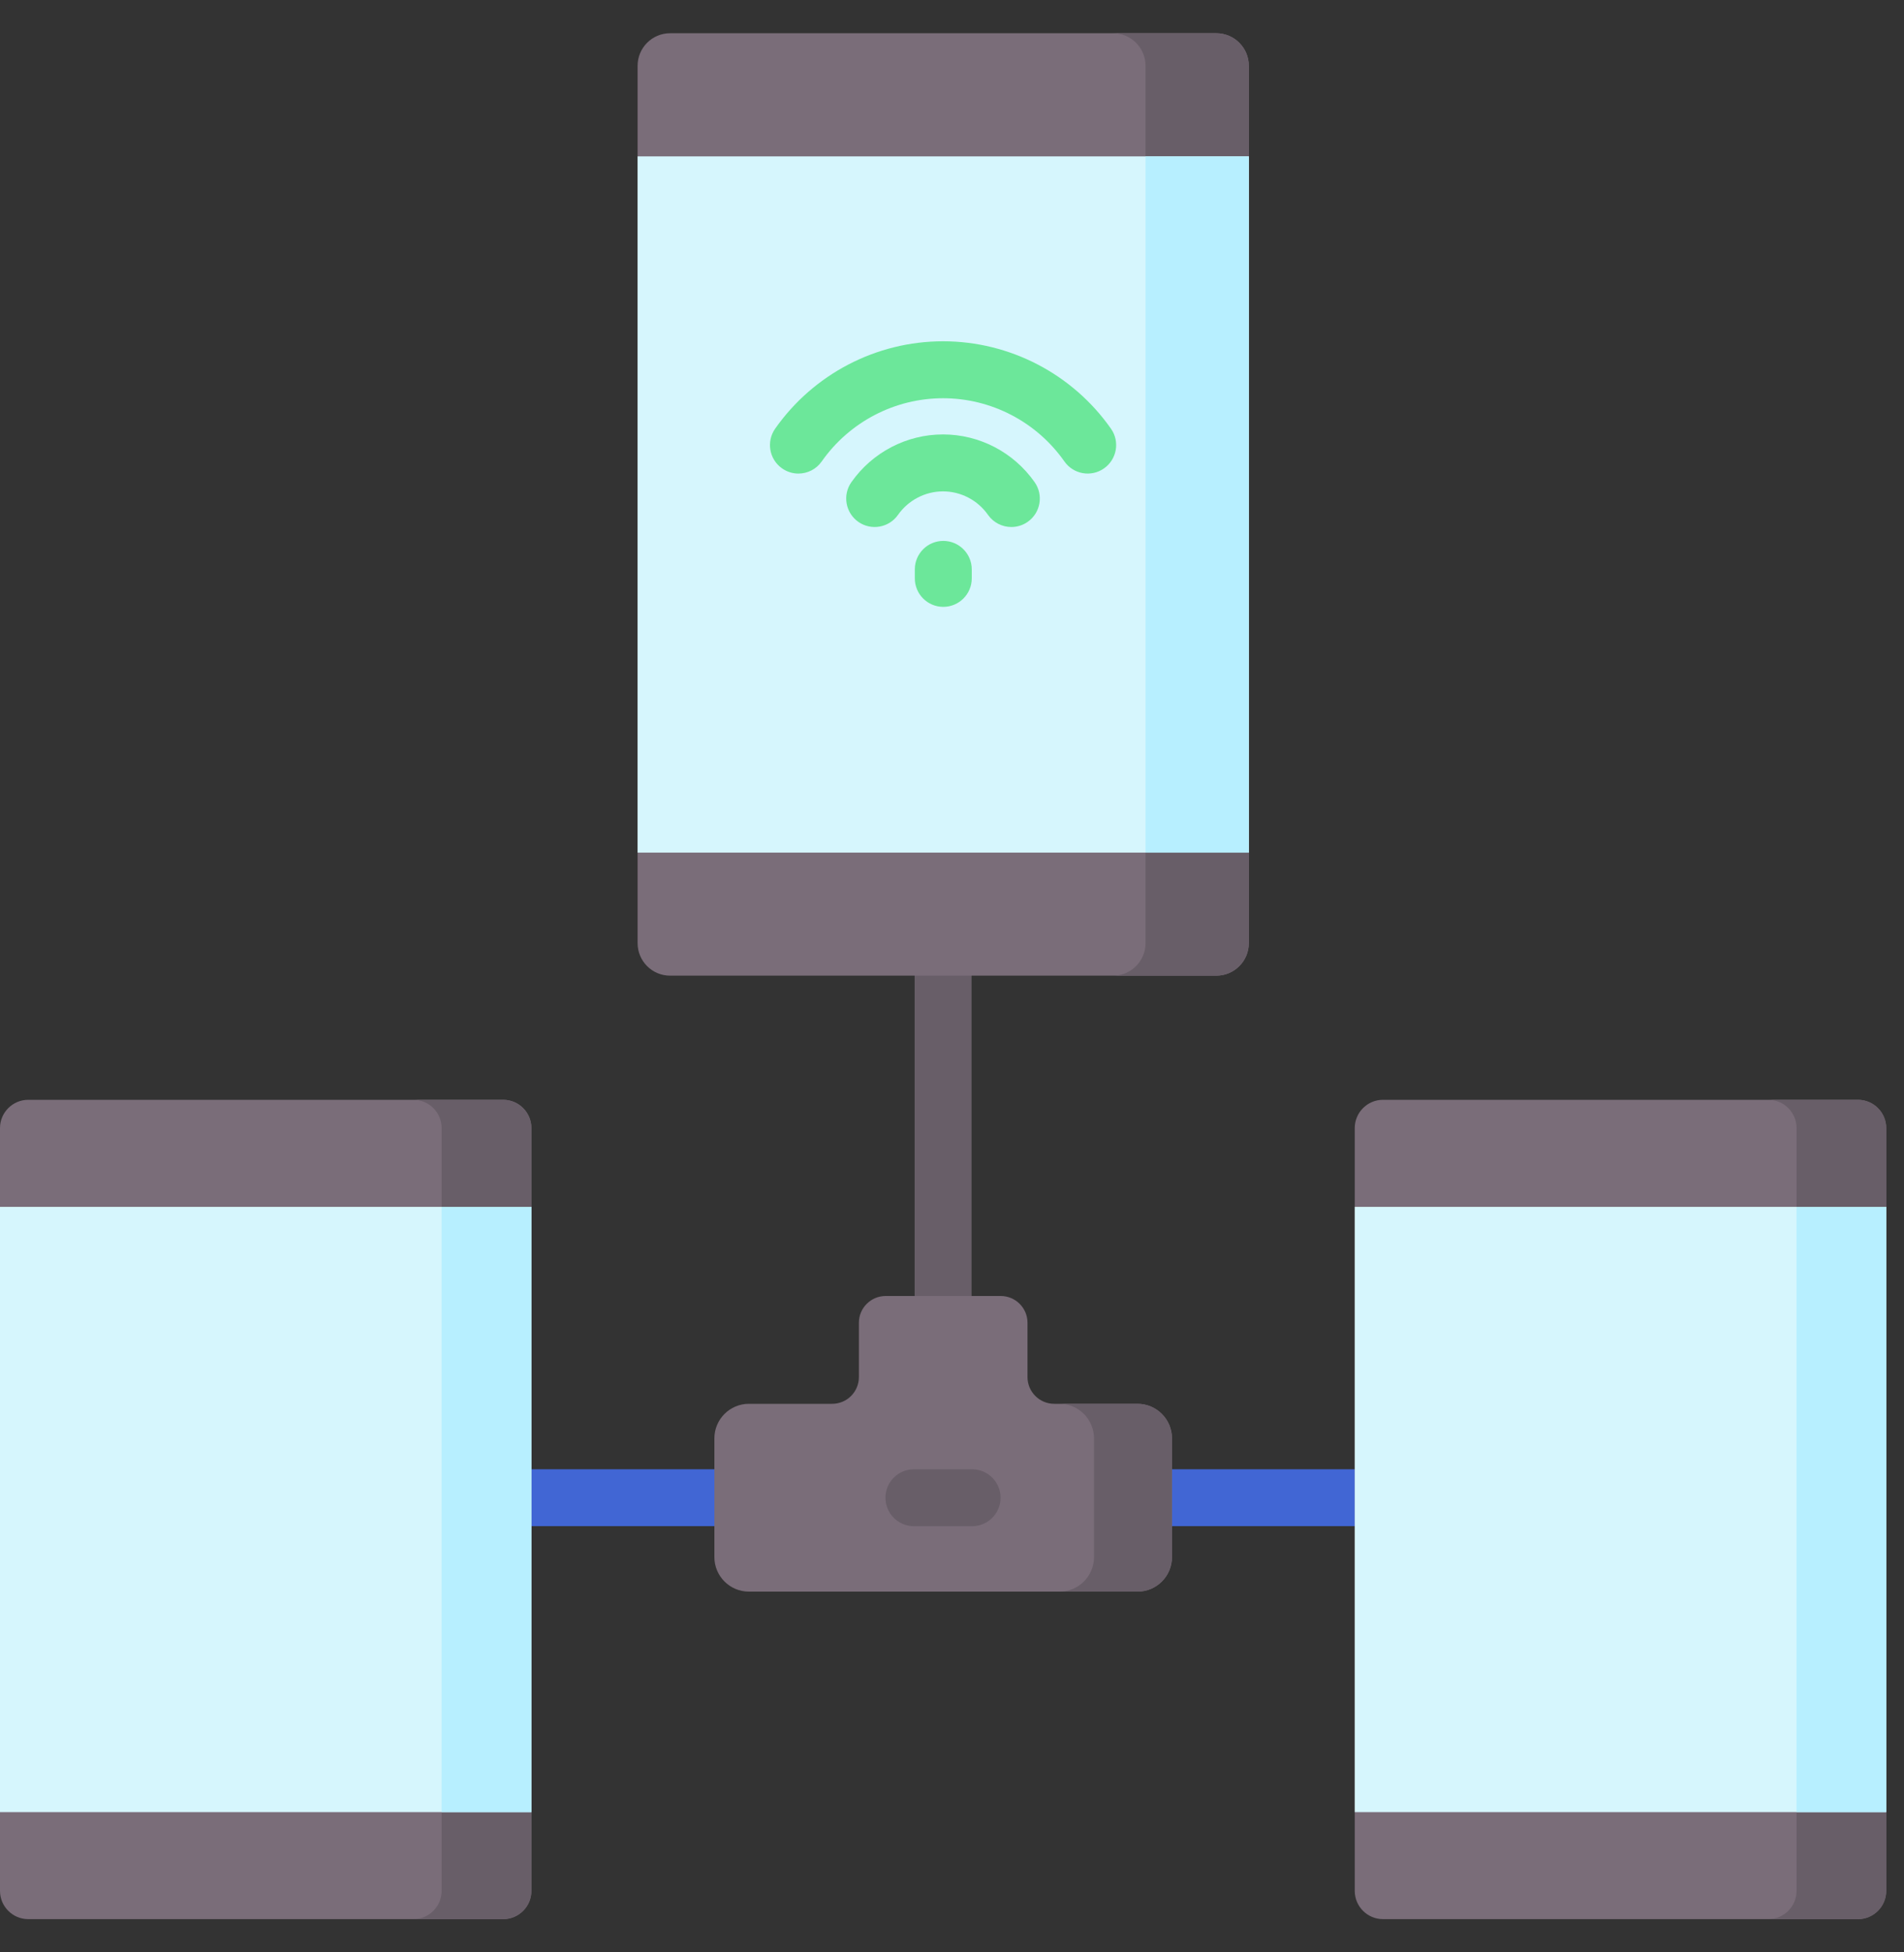 <svg xmlns="http://www.w3.org/2000/svg" width="40" height="41" viewBox="0 0 40 41" fill="none"><rect x="0" y="0" width="40" height="41" fill="#333333" stroke="none"/><path d="M17.015 32.049H8.285C7.955 32.049 7.688 31.782 7.688 31.451C7.688 31.121 7.955 30.854 8.285 30.854H17.015C17.345 30.854 17.613 31.121 17.613 31.451C17.613 31.782 17.345 32.049 17.015 32.049Z" fill="#4166D4"></path><path d="M31.364 32.049H22.625C22.295 32.049 22.027 31.782 22.027 31.451C22.027 31.121 22.295 30.854 22.625 30.854H31.364C31.694 30.854 31.962 31.121 31.962 31.451C31.962 31.782 31.694 32.049 31.364 32.049Z" fill="#4166D4"></path><path d="M19.813 29.402C19.483 29.402 19.215 29.134 19.215 28.804V18.921C19.215 18.591 19.483 18.323 19.813 18.323C20.143 18.323 20.411 18.591 20.411 18.921V28.804C20.411 29.134 20.143 29.402 19.813 29.402Z" fill="#685E68"></path><path d="M25.553 20.489H14.078C13.7 20.489 13.395 20.183 13.395 19.806V1.382C13.395 1.004 13.7 0.698 14.078 0.698H25.553C25.93 0.698 26.236 1.004 26.236 1.382V19.806C26.236 20.183 25.93 20.489 25.553 20.489Z" fill="#7A6D79"></path><path d="M25.551 0.698H23.383C23.76 0.698 24.066 1.004 24.066 1.382V19.806C24.066 20.183 23.76 20.489 23.383 20.489H25.551C25.929 20.489 26.235 20.183 26.235 19.806V1.382C26.235 1.004 25.929 0.698 25.551 0.698Z" fill="#685E68"></path><path d="M13.395 3.284H26.236V17.905H13.395V3.284Z" fill="#D6F6FD"></path><path d="M24.066 3.284H26.235V17.905H24.066V3.284Z" fill="#B7EFFF"></path><path d="M10.57 40.302H0.594C0.266 40.302 0 40.036 0 39.708V23.69C0 23.362 0.266 23.096 0.594 23.096H10.57C10.898 23.096 11.164 23.362 11.164 23.69V39.708C11.164 40.036 10.898 40.302 10.57 40.302Z" fill="#7A6D79"></path><path d="M10.569 23.096H8.684C9.012 23.096 9.278 23.362 9.278 23.69V39.707C9.278 40.036 9.012 40.302 8.684 40.302H10.569C10.897 40.302 11.163 40.036 11.163 39.707V23.69C11.163 23.362 10.897 23.096 10.569 23.096Z" fill="#685E68"></path><path d="M0 25.344H11.164V38.055H0V25.344Z" fill="#D6F6FD"></path><path d="M9.277 25.344H11.163V38.055H9.277V25.344Z" fill="#B7EFFF"></path><path d="M39.031 40.302H29.055C28.727 40.302 28.461 40.036 28.461 39.708V23.69C28.461 23.362 28.727 23.096 29.055 23.096H39.031C39.359 23.096 39.625 23.362 39.625 23.69V39.708C39.625 40.036 39.359 40.302 39.031 40.302Z" fill="#7A6D79"></path><path d="M39.034 23.096H37.148C37.477 23.096 37.743 23.362 37.743 23.69V39.707C37.743 40.036 37.477 40.302 37.148 40.302H39.034C39.362 40.302 39.628 40.036 39.628 39.707V23.69C39.628 23.362 39.362 23.096 39.034 23.096Z" fill="#685E68"></path><path d="M28.461 25.344H39.625V38.055H28.461V25.344Z" fill="#D6F6FD"></path><path d="M37.742 25.344H39.627V38.055H37.742V25.344Z" fill="#B7EFFF"></path><path d="M21.247 11.067C21.059 11.067 20.874 10.979 20.757 10.813C20.54 10.504 20.187 10.319 19.811 10.319C19.436 10.319 19.082 10.504 18.865 10.813C18.675 11.083 18.302 11.148 18.032 10.959C17.762 10.769 17.696 10.396 17.886 10.126C18.327 9.498 19.046 9.123 19.811 9.123C20.576 9.123 21.296 9.498 21.736 10.126C21.926 10.396 21.861 10.769 21.59 10.959C21.486 11.032 21.366 11.067 21.247 11.067Z" fill="#6CE79A"></path><path d="M16.773 9.945C16.655 9.945 16.535 9.91 16.43 9.836C16.16 9.647 16.095 9.274 16.284 9.003C17.091 7.854 18.41 7.167 19.812 7.167C21.214 7.167 22.533 7.853 23.34 9.003C23.53 9.274 23.464 9.646 23.194 9.836C22.924 10.026 22.551 9.961 22.361 9.69C21.778 8.859 20.825 8.363 19.812 8.363C18.799 8.363 17.847 8.859 17.263 9.69C17.147 9.856 16.962 9.945 16.773 9.945Z" fill="#6CE79A"></path><path d="M19.817 12.744C19.486 12.744 19.219 12.476 19.219 12.146V11.957C19.219 11.627 19.486 11.359 19.817 11.359C20.147 11.359 20.415 11.627 20.415 11.957V12.146C20.415 12.476 20.147 12.744 19.817 12.744Z" fill="#6CE79A"></path><path d="M23.897 29.48H22.148C21.838 29.48 21.586 29.229 21.586 28.918V27.778C21.586 27.467 21.334 27.216 21.024 27.216H18.606C18.296 27.216 18.044 27.467 18.044 27.778V28.918C18.044 29.229 17.793 29.48 17.482 29.48H15.733C15.333 29.48 15.008 29.805 15.008 30.206V32.699C15.008 33.099 15.333 33.424 15.733 33.424H23.897C24.298 33.424 24.622 33.099 24.622 32.699V30.206C24.622 29.805 24.298 29.48 23.897 29.48Z" fill="#7A6D79"></path><path d="M23.895 29.48H22.258C22.659 29.48 22.983 29.805 22.983 30.206V32.699C22.983 33.099 22.659 33.424 22.258 33.424H23.895C24.296 33.424 24.62 33.099 24.62 32.699V30.206C24.62 29.805 24.296 29.48 23.895 29.48Z" fill="#685E68"></path><path d="M20.422 32.05H19.2C18.869 32.05 18.602 31.783 18.602 31.452C18.602 31.122 18.869 30.855 19.2 30.855H20.422C20.753 30.855 21.02 31.122 21.02 31.452C21.02 31.783 20.753 32.05 20.422 32.05Z" fill="#685E68"></path></svg>